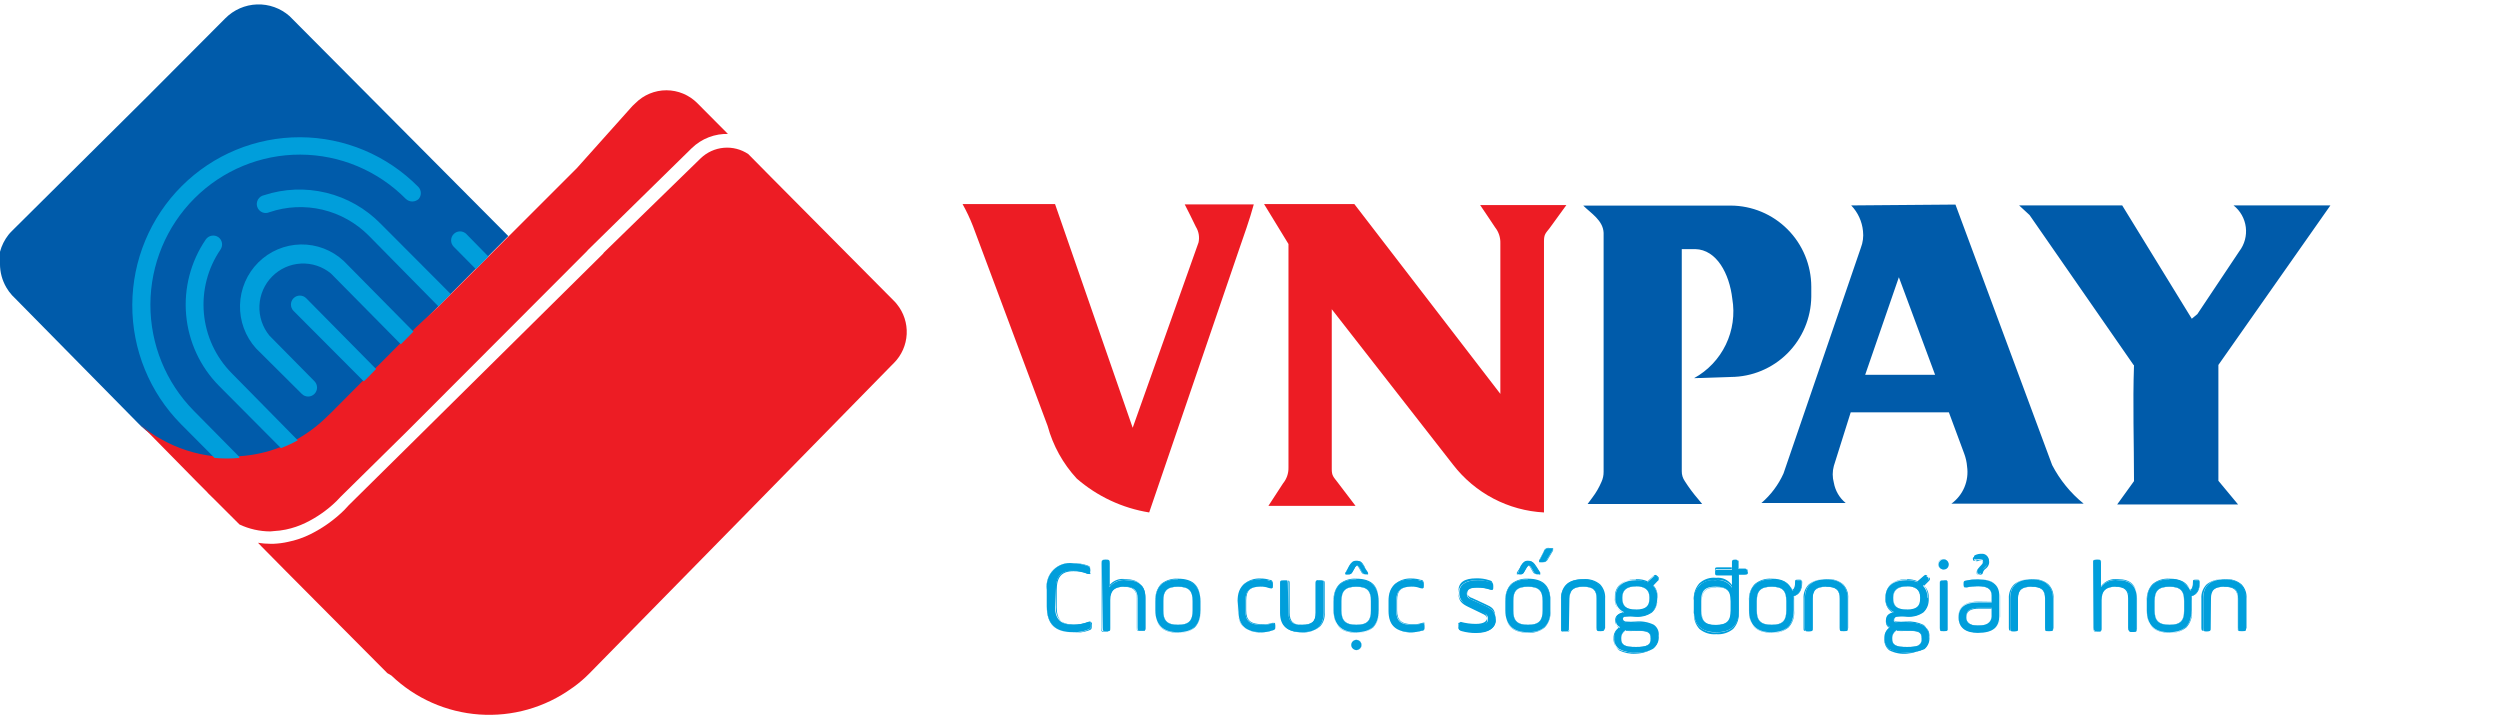<svg width="239" height="69" viewBox="0 0 239 69" fill="none" xmlns="http://www.w3.org/2000/svg">
<g clip-path="url(#clip0_346_171)">
<path d="M48.594 22.568L42.153 29.044L41.831 29.368L39.786 31.424L38.273 32.962L36.228 35.018L35.906 35.326L35.02 36.232L34.698 36.54L31.687 39.568L31.365 39.875C30.485 40.759 29.488 41.516 28.402 42.126C27.884 42.417 27.346 42.671 26.792 42.887C25.544 43.373 24.23 43.662 22.895 43.745C22.086 43.818 21.273 43.818 20.464 43.745C18.698 43.552 16.989 43.001 15.44 42.126C14.739 41.761 14.089 41.303 13.508 40.766L13.137 40.393L1.399 28.477L1.157 28.234C0.948 28.007 0.765 27.757 0.61 27.489C0.207 26.803 -0.004 26.02 -0.002 25.223C-0.01 25.099 -0.01 24.974 -0.002 24.85C-0.002 24.656 -0.002 24.462 -0.002 24.284V24.073C0.155 23.485 0.429 22.934 0.803 22.454C0.902 22.328 1.01 22.209 1.125 22.098L1.334 21.888L13.975 9.34L21.543 1.747C22.348 0.936 23.43 0.463 24.569 0.424C25.708 0.384 26.819 0.782 27.677 1.536L48.594 22.568Z" fill="#005BAA"/>
<path d="M25.842 50.804C24.823 50.8 23.818 50.574 22.895 50.14L20.496 47.744L19.9 47.161L19.803 47.048L18.692 45.931L13.105 40.248L13.475 40.62C14.06 41.165 14.716 41.627 15.424 41.996C16.972 42.871 18.681 43.422 20.448 43.615C21.256 43.688 22.07 43.688 22.879 43.615C24.214 43.533 25.528 43.243 26.776 42.757C27.329 42.542 27.868 42.288 28.386 41.996C29.472 41.387 30.469 40.629 31.349 39.746L31.671 39.438L34.682 36.411L35.004 36.103L35.889 35.196L36.211 34.889L38.256 32.833L39.77 31.294L41.863 29.352L42.185 29.028L55.147 16.075L60.461 10.133L60.751 9.858C61.535 9.072 62.598 8.631 63.706 8.631C64.813 8.631 65.876 9.072 66.66 9.858L69.591 12.805H69.688C69.03 12.777 68.374 12.885 67.759 13.122C67.144 13.358 66.584 13.719 66.113 14.181L56.21 23.895L56.114 24.009L38.916 41.235L32.556 47.501L32.17 47.906C31.304 48.751 30.309 49.45 29.223 49.978C28.619 50.273 27.981 50.49 27.323 50.626C26.947 50.705 26.564 50.754 26.18 50.772L25.842 50.804Z" fill="#ED1C24"/>
<path d="M85.467 34.694L85.145 35.018L71.12 49.331L56.355 64.371C55.896 64.837 55.401 65.265 54.873 65.651L54.664 65.796C52.097 67.641 48.971 68.528 45.824 68.306C42.677 68.085 39.705 66.768 37.419 64.582L37.032 64.355L34.504 61.813L27.371 54.641L24.988 52.229L24.666 51.889C25.049 51.953 25.437 51.986 25.825 51.986H26.163C26.619 51.966 27.071 51.907 27.516 51.808C28.27 51.657 29.001 51.407 29.69 51.063C30.876 50.471 31.963 49.695 32.91 48.764L33.345 48.294L38.82 42.887L57.643 24.268L57.74 24.138L66.982 15.136C67.583 14.558 68.361 14.202 69.19 14.129C70.018 14.055 70.847 14.268 71.539 14.732L73.697 16.917L85.451 28.753C85.556 28.853 85.653 28.961 85.741 29.076C86.396 29.88 86.731 30.9 86.68 31.938C86.629 32.976 86.197 33.959 85.467 34.694Z" fill="#ED1C24"/>
<path d="M40.027 19.021C39.861 19.176 39.642 19.262 39.416 19.262C39.189 19.262 38.97 19.176 38.804 19.021C37.481 17.683 35.909 16.62 34.178 15.892C32.446 15.164 30.589 14.787 28.713 14.781C24.923 14.769 21.284 16.271 18.596 18.957C15.907 21.642 14.39 25.292 14.378 29.103C14.366 32.913 15.86 36.573 18.531 39.276L22.879 43.679C22.883 43.712 22.883 43.744 22.879 43.777C22.091 43.85 21.299 43.85 20.512 43.777L17.291 40.538C14.302 37.511 12.631 33.414 12.646 29.148C12.661 24.882 14.361 20.797 17.372 17.791C20.383 14.785 24.457 13.105 28.7 13.12C32.943 13.135 37.006 14.845 39.995 17.872C40.141 18.026 40.225 18.228 40.231 18.44C40.237 18.653 40.164 18.86 40.027 19.021Z" fill="#009EDB"/>
<path d="M46.693 24.526L45.486 25.724L43.376 23.587C43.297 23.507 43.234 23.413 43.191 23.309C43.148 23.204 43.126 23.093 43.126 22.98C43.126 22.867 43.148 22.756 43.191 22.651C43.234 22.547 43.297 22.453 43.376 22.373C43.456 22.293 43.55 22.23 43.653 22.186C43.757 22.143 43.868 22.121 43.98 22.121C44.092 22.121 44.203 22.143 44.307 22.186C44.411 22.23 44.505 22.293 44.584 22.373L46.693 24.526Z" fill="#009EDB"/>
<path d="M28.466 42.093C27.949 42.381 27.41 42.63 26.856 42.838L20.93 36.88C19.134 35.06 18.025 32.667 17.796 30.113C17.567 27.559 18.231 25.005 19.674 22.891C19.805 22.705 20.002 22.577 20.224 22.535C20.447 22.492 20.677 22.539 20.866 22.665C20.958 22.729 21.037 22.812 21.097 22.907C21.158 23.002 21.199 23.109 21.218 23.22C21.238 23.331 21.235 23.445 21.211 23.556C21.186 23.666 21.14 23.77 21.075 23.863C19.858 25.647 19.299 27.802 19.493 29.957C19.687 32.111 20.622 34.13 22.138 35.666L28.466 42.093Z" fill="#009EDB"/>
<path d="M43.086 28.105L42.201 28.995L41.911 29.287L35.261 22.535C34.044 21.306 32.509 20.444 30.83 20.046C29.151 19.648 27.395 19.731 25.761 20.285C25.651 20.335 25.533 20.363 25.413 20.364C25.292 20.365 25.173 20.341 25.063 20.293C24.952 20.245 24.853 20.174 24.772 20.084C24.691 19.995 24.63 19.89 24.592 19.775C24.554 19.66 24.541 19.538 24.553 19.418C24.566 19.298 24.603 19.181 24.663 19.077C24.724 18.972 24.805 18.881 24.903 18.81C25 18.739 25.111 18.69 25.229 18.666C27.157 18.03 29.222 17.948 31.194 18.429C33.165 18.909 34.964 19.933 36.388 21.386L43.086 28.105Z" fill="#009EDB"/>
<path d="M39.528 31.699L38.321 32.913L31.638 26.146C30.833 25.482 29.811 25.144 28.772 25.197C27.732 25.25 26.75 25.691 26.016 26.433C25.282 27.175 24.849 28.165 24.802 29.211C24.755 30.256 25.097 31.282 25.761 32.088L30.06 36.443C30.22 36.604 30.31 36.822 30.31 37.05C30.31 37.278 30.22 37.496 30.06 37.657C29.9 37.818 29.683 37.909 29.456 37.909C29.23 37.909 29.013 37.818 28.853 37.657L24.473 33.302C23.451 32.168 22.904 30.681 22.945 29.152C22.986 27.622 23.612 26.167 24.693 25.09C25.775 24.013 27.228 23.398 28.749 23.371C30.271 23.345 31.744 23.909 32.862 24.948L39.528 31.699Z" fill="#009EDB"/>
<path d="M35.954 35.277L35.068 36.184L34.778 36.459L28.064 29.724C27.903 29.563 27.814 29.344 27.814 29.116C27.814 28.889 27.903 28.67 28.064 28.509C28.224 28.348 28.441 28.258 28.667 28.258C28.894 28.258 29.111 28.348 29.271 28.509L35.954 35.277Z" fill="#009EDB"/>
<path fill-rule="evenodd" clip-rule="evenodd" d="M203.978 34.905L194.027 20.56L193.029 19.638H202.883L209.534 30.469L210.065 30.032L214.074 24.025C214.577 23.369 214.801 22.54 214.699 21.718C214.596 20.896 214.175 20.149 213.527 19.638H222.786L212.078 34.889V45.963L213.962 48.23H202.4L204.011 45.996C204.011 42.32 203.882 38.581 204.011 34.905H203.978ZM176.975 19.638C177.613 20.302 178.01 21.163 178.102 22.082C178.166 22.631 178.094 23.187 177.893 23.701L170.502 45.267C170.014 46.351 169.293 47.312 168.393 48.084H176.444C175.853 47.597 175.453 46.914 175.317 46.158C175.171 45.628 175.171 45.068 175.317 44.538L176.927 39.422H186.314L187.78 43.373C187.928 43.768 188.02 44.182 188.053 44.603C188.149 45.275 188.06 45.961 187.796 46.586C187.532 47.211 187.103 47.751 186.556 48.149H199.196C197.95 47.141 196.925 45.884 196.185 44.458L186.942 19.557L176.975 19.638ZM185.026 35.828H178.312L181.532 26.502L184.994 35.828H185.026ZM151.357 19.654H165.446C167.49 19.658 169.45 20.477 170.895 21.93C172.341 23.383 173.155 25.354 173.159 27.409V28.364C173.134 30.4 172.315 32.345 170.879 33.78C169.442 35.215 167.503 36.026 165.478 36.038L161.952 36.152C163.273 35.428 164.335 34.306 164.99 32.944C165.646 31.583 165.861 30.049 165.607 28.558C165.333 26.162 164.11 23.863 162.065 23.815H160.777V45.041C160.771 45.382 160.872 45.716 161.066 45.996C161.453 46.604 161.883 47.184 162.355 47.728L162.725 48.181H151.776L152.243 47.55C152.586 47.096 152.872 46.601 153.096 46.077C153.237 45.773 153.309 45.441 153.305 45.105V22.261C153.257 21.062 152.082 20.382 151.357 19.654Z" fill="#005BAA"/>
<path fill-rule="evenodd" clip-rule="evenodd" d="M92.02 19.507H100.861L108.284 40.895L114.579 23.182C114.694 22.666 114.602 22.125 114.322 21.676C113.984 20.948 113.613 20.252 113.259 19.539H119.861C119.474 20.98 118.895 22.567 118.396 24.024L109.862 48.99C107.299 48.578 104.902 47.456 102.938 45.752C101.618 44.324 100.662 42.596 100.152 40.716L93.019 21.628C92.735 20.898 92.402 20.19 92.02 19.507ZM127.316 29.561V44.845C127.316 45.46 127.461 45.574 127.848 46.075L129.587 48.358H121.262L122.663 46.205C123.006 45.786 123.189 45.258 123.178 44.715V23.328L120.843 19.507H129.474L143.434 37.656V23.247C143.45 22.701 143.273 22.168 142.935 21.741C142.468 21.013 141.969 20.316 141.502 19.604H149.746L148.136 21.822C147.75 22.308 147.605 22.421 147.605 23.052V48.99C145.918 48.902 144.27 48.45 142.773 47.665C141.275 46.88 139.963 45.78 138.926 44.44L127.316 29.561Z" fill="#ED1C24"/>
<path d="M100.86 57.992C100.86 59.125 101.344 59.724 102.583 59.724C103.067 59.724 103.547 59.636 104 59.465C104.226 59.368 104.29 59.465 104.29 59.675V59.805C104.29 59.999 104.29 60.08 104 60.194C103.555 60.369 103.078 60.452 102.6 60.437C100.893 60.437 100.088 59.676 100.088 57.992V56.373C100.04 56.031 100.071 55.683 100.18 55.356C100.288 55.029 100.47 54.731 100.712 54.487C100.953 54.242 101.248 54.057 101.573 53.946C101.898 53.835 102.243 53.801 102.583 53.847C103.051 53.85 103.515 53.938 103.952 54.106C104.177 54.187 104.226 54.284 104.226 54.478V54.608C104.226 54.851 104.129 54.916 103.92 54.835C103.488 54.649 103.021 54.555 102.551 54.559C101.36 54.559 100.941 55.142 100.941 56.405L100.86 57.992Z" fill="#009EDB"/>
<path d="M102.6 60.453C100.877 60.453 100.072 59.66 100.072 57.992V56.373C100.023 56.03 100.055 55.68 100.164 55.352C100.273 55.023 100.457 54.725 100.701 54.48C100.944 54.235 101.241 54.05 101.568 53.94C101.895 53.831 102.243 53.799 102.584 53.847C103.052 53.85 103.515 53.938 103.952 54.106C104.194 54.203 104.242 54.301 104.242 54.495V54.624C104.242 54.754 104.242 54.835 104.242 54.867C104.242 54.9 104.113 54.867 104.001 54.867C103.565 54.695 103.1 54.607 102.632 54.608C101.473 54.608 101.022 55.175 101.022 56.438V58.057C101.022 59.239 101.537 59.773 102.729 59.773C103.208 59.779 103.684 59.691 104.129 59.514C104.258 59.514 104.323 59.514 104.371 59.514C104.419 59.514 104.371 59.627 104.371 59.757V59.886C104.371 60.097 104.371 60.178 104.081 60.275C103.608 60.45 103.101 60.511 102.6 60.453ZM102.6 53.864C102.258 53.813 101.909 53.845 101.581 53.956C101.253 54.066 100.956 54.253 100.713 54.5C100.47 54.748 100.288 55.049 100.183 55.38C100.077 55.711 100.05 56.062 100.104 56.405V58.024C100.104 59.644 100.909 60.453 102.616 60.453C103.09 60.48 103.564 60.397 104.001 60.21C104.242 60.113 104.291 60.032 104.291 59.838V59.676C104.291 59.546 104.291 59.482 104.291 59.449C104.291 59.417 104.194 59.449 104.081 59.449C103.63 59.627 103.149 59.715 102.664 59.708C101.473 59.708 100.925 59.174 100.925 57.976V56.357C100.925 55.078 101.457 54.511 102.632 54.511C103.106 54.503 103.577 54.592 104.017 54.77C104.113 54.77 104.178 54.77 104.226 54.77C104.242 54.734 104.25 54.696 104.25 54.657C104.25 54.618 104.242 54.579 104.226 54.544V54.414C104.226 54.236 104.226 54.139 103.936 54.042C103.501 53.894 103.043 53.828 102.584 53.847L102.6 53.864Z" fill="#009EDB"/>
<path d="M105.337 53.847C105.337 53.572 105.337 53.523 105.643 53.523H105.756C106.014 53.523 106.062 53.523 106.062 53.847V56.13C106.249 55.887 106.496 55.698 106.779 55.581C107.061 55.465 107.369 55.425 107.672 55.466C108.815 55.466 109.492 55.952 109.492 57.085V60C109.492 60.259 109.492 60.307 109.186 60.307H109.057C108.799 60.307 108.751 60.307 108.751 60V57.199C108.751 56.422 108.413 56.081 107.495 56.081C106.577 56.081 106.143 56.454 106.143 57.361V60.032C106.143 60.291 106.143 60.34 105.837 60.34H105.724C105.482 60.34 105.418 60.34 105.418 60.032L105.337 53.847Z" fill="#009EDB"/>
<path d="M109.105 60.323H108.976C108.719 60.323 108.67 60.323 108.67 59.999V57.198C108.67 56.405 108.3 56.097 107.415 56.097C106.529 56.097 106.078 56.47 106.078 57.36V60.032C106.078 60.291 106.078 60.355 105.756 60.355H105.643C105.386 60.355 105.321 60.355 105.321 60.032V53.847C105.321 53.555 105.321 53.507 105.643 53.507H105.756C106.014 53.507 106.078 53.507 106.078 53.847V56.097C106.267 55.857 106.515 55.671 106.797 55.557C107.08 55.444 107.387 55.407 107.688 55.45C108.896 55.45 109.508 56.032 109.508 57.198V60.112C109.492 60.323 109.379 60.323 109.105 60.323ZM107.415 56.032C108.316 56.032 108.687 56.373 108.687 57.166V59.999C108.687 60.258 108.687 60.291 108.976 60.291H109.105C109.363 60.291 109.411 60.291 109.411 59.999V57.085C109.411 55.935 108.799 55.369 107.608 55.369C107.304 55.313 106.991 55.345 106.706 55.463C106.42 55.581 106.174 55.778 105.998 56.032V53.847C105.998 53.588 105.998 53.539 105.708 53.539H105.595C105.353 53.539 105.289 53.539 105.289 53.847V60.112C105.289 60.372 105.289 60.404 105.595 60.404H105.708C105.965 60.404 105.998 60.404 105.998 60.112V57.36C106.046 56.453 106.465 56.065 107.415 56.065V56.032Z" fill="#009EDB"/>
<path d="M110.458 58.365V57.458C110.458 56.082 111.182 55.386 112.615 55.386C114.048 55.386 114.757 56.098 114.757 57.458V58.365C114.757 59.757 114.048 60.437 112.615 60.437C111.182 60.437 110.458 59.725 110.458 58.365ZM114.016 57.458C114.016 56.503 113.678 56.082 112.615 56.082C111.552 56.082 111.198 56.503 111.198 57.458V58.365C111.198 59.32 111.552 59.741 112.615 59.741C113.678 59.741 114.016 59.32 114.016 58.365V57.458Z" fill="#009EDB"/>
<path d="M112.615 60.453C111.134 60.453 110.458 59.79 110.458 58.365V57.458C110.43 57.166 110.463 56.871 110.554 56.593C110.646 56.314 110.794 56.057 110.989 55.839C111.442 55.469 112.017 55.284 112.599 55.321C114.065 55.321 114.741 55.985 114.741 57.41V58.316C114.784 58.607 114.76 58.904 114.668 59.183C114.577 59.463 114.421 59.717 114.215 59.924C114.008 60.132 113.755 60.288 113.478 60.38C113.2 60.472 112.905 60.497 112.615 60.453ZM112.615 55.402C112.035 55.355 111.458 55.535 111.005 55.904C110.807 56.12 110.656 56.376 110.565 56.656C110.473 56.935 110.442 57.231 110.474 57.523V58.43C110.474 59.838 111.15 60.486 112.615 60.486C113.197 60.538 113.775 60.357 114.226 59.984C114.424 59.768 114.574 59.512 114.666 59.232C114.758 58.953 114.789 58.657 114.757 58.365V57.458C114.741 56.05 114.065 55.467 112.615 55.467V55.402ZM112.615 59.757C111.585 59.757 111.182 59.369 111.182 58.365V57.458C111.182 56.454 111.569 56.066 112.615 56.066C113.662 56.066 114.032 56.454 114.032 57.458V58.365C114.032 59.385 113.646 59.757 112.615 59.757ZM112.615 56.098C111.585 56.098 111.215 56.454 111.215 57.458V58.365C111.215 59.352 111.601 59.725 112.615 59.725C113.63 59.725 114.016 59.369 114.016 58.365V57.458C114.016 56.454 113.63 56.098 112.615 56.098Z" fill="#009EDB"/>
<path d="M118.315 57.425C118.315 56.13 119.008 55.385 120.505 55.385C120.795 55.376 121.084 55.419 121.359 55.515C121.6 55.515 121.665 55.66 121.665 55.887V55.984C121.665 56.227 121.665 56.308 121.359 56.227C121.091 56.126 120.807 56.077 120.521 56.081C119.426 56.081 119.056 56.518 119.056 57.441V58.397C119.056 59.384 119.491 59.74 120.666 59.74C120.962 59.751 121.256 59.707 121.536 59.611C121.761 59.53 121.826 59.611 121.826 59.854V59.951C121.826 60.161 121.826 60.242 121.52 60.307C121.223 60.402 120.913 60.446 120.602 60.437C119.104 60.437 118.396 59.789 118.396 58.397L118.315 57.425Z" fill="#009EDB"/>
<path d="M120.521 60.453C119.942 60.487 119.37 60.308 118.911 59.951C118.709 59.737 118.555 59.481 118.461 59.202C118.366 58.922 118.333 58.625 118.364 58.332V57.36C118.346 57.085 118.386 56.809 118.48 56.55C118.574 56.29 118.721 56.054 118.911 55.855C119.355 55.465 119.934 55.267 120.521 55.304C120.811 55.301 121.099 55.345 121.375 55.434C121.632 55.434 121.681 55.596 121.681 55.822V55.919C121.681 56.065 121.681 56.146 121.681 56.178C121.644 56.198 121.602 56.209 121.56 56.209C121.518 56.209 121.476 56.198 121.439 56.178C121.168 56.092 120.886 56.049 120.602 56.049C119.555 56.049 119.137 56.438 119.137 57.393V58.348C119.137 59.319 119.555 59.676 120.747 59.676C121.042 59.688 121.337 59.644 121.616 59.546C121.729 59.546 121.793 59.546 121.842 59.546C121.89 59.546 121.922 59.659 121.922 59.805V59.902C121.922 60.129 121.922 60.21 121.6 60.275C121.254 60.398 120.889 60.459 120.521 60.453ZM120.521 55.401C119.088 55.401 118.348 56.097 118.348 57.425V58.397C118.348 59.789 119.04 60.42 120.538 60.42C120.847 60.427 121.156 60.389 121.455 60.307C121.697 60.307 121.761 60.161 121.761 59.951V59.854C121.761 59.724 121.761 59.643 121.761 59.611C121.761 59.578 121.649 59.611 121.552 59.611C121.265 59.699 120.966 59.743 120.666 59.74C119.555 59.74 119.056 59.352 119.056 58.38V57.425C119.056 56.454 119.491 56.049 120.538 56.049C120.823 56.046 121.107 56.095 121.375 56.195C121.488 56.195 121.552 56.195 121.6 56.195C121.649 56.195 121.6 56.081 121.6 55.952V55.855C121.6 55.644 121.6 55.563 121.31 55.482C121.044 55.438 120.773 55.432 120.505 55.466L120.521 55.401Z" fill="#009EDB"/>
<path d="M123.178 58.591C123.178 59.368 123.5 59.74 124.482 59.74C125.465 59.74 125.787 59.384 125.787 58.591V55.79C125.787 55.547 125.787 55.482 126.109 55.482H126.205C126.479 55.482 126.527 55.482 126.527 55.79V58.591C126.527 59.789 125.932 60.437 124.482 60.437C123.033 60.437 122.373 59.822 122.373 58.591V55.79C122.373 55.547 122.373 55.482 122.695 55.482H122.792C123.065 55.482 123.114 55.482 123.114 55.79L123.178 58.591Z" fill="#009EDB"/>
<path d="M124.482 60.453C123.13 60.453 122.438 59.822 122.438 58.592V55.791C122.438 55.548 122.438 55.467 122.743 55.467H122.856C123.13 55.467 123.178 55.467 123.178 55.791V58.592C123.178 59.417 123.549 59.725 124.482 59.725C125.416 59.725 125.771 59.417 125.771 58.592V55.791C125.771 55.548 125.771 55.467 126.109 55.467H126.205C126.495 55.467 126.527 55.467 126.527 55.791V58.592C126.55 58.841 126.52 59.093 126.44 59.33C126.36 59.567 126.23 59.784 126.06 59.968C125.615 60.326 125.051 60.5 124.482 60.453ZM122.743 55.467C122.518 55.467 122.454 55.467 122.454 55.758V58.559C122.432 58.811 122.465 59.065 122.551 59.303C122.638 59.541 122.775 59.757 122.953 59.935C123.41 60.291 123.988 60.454 124.563 60.389C124.849 60.421 125.138 60.396 125.415 60.315C125.691 60.234 125.949 60.1 126.173 59.919C126.343 59.739 126.473 59.525 126.554 59.29C126.634 59.056 126.664 58.806 126.64 58.559V55.791C126.64 55.564 126.64 55.499 126.334 55.499H126.238C125.996 55.499 125.932 55.499 125.932 55.791V58.592C125.932 59.434 125.561 59.757 124.611 59.757C123.661 59.757 123.291 59.434 123.291 58.592V55.791C123.291 55.564 123.291 55.499 122.985 55.499L122.743 55.467Z" fill="#009EDB"/>
<path d="M127.51 58.364V57.458C127.51 56.082 128.218 55.385 129.667 55.385C131.117 55.385 131.793 56.098 131.793 57.458V58.364C131.793 59.757 131.084 60.437 129.667 60.437C128.25 60.437 127.51 59.724 127.51 58.364ZM131.068 57.458C131.068 56.503 130.73 56.082 129.667 56.082C128.605 56.082 128.234 56.503 128.234 57.458V58.364C128.234 59.32 128.605 59.741 129.667 59.741C130.73 59.741 131.068 59.32 131.068 58.364V57.458ZM128.975 54.09C129.2 53.734 129.345 53.605 129.667 53.605C129.989 53.605 130.118 53.702 130.36 54.09L130.73 54.673C130.843 54.851 130.73 54.9 130.601 54.9C130.519 54.913 130.434 54.898 130.361 54.857C130.288 54.816 130.23 54.751 130.199 54.673L129.973 54.285C129.828 54.009 129.667 54.009 129.506 54.285L129.297 54.673C129.263 54.749 129.206 54.813 129.133 54.853C129.061 54.894 128.977 54.91 128.895 54.9H128.798C128.605 54.9 128.572 54.9 128.685 54.673L128.975 54.09ZM129.329 61.311C129.397 61.245 129.483 61.2 129.577 61.182C129.67 61.164 129.767 61.175 129.854 61.212C129.942 61.249 130.016 61.311 130.069 61.391C130.121 61.47 130.149 61.564 130.149 61.659C130.149 61.755 130.121 61.848 130.069 61.928C130.016 62.007 129.942 62.07 129.854 62.107C129.767 62.144 129.67 62.154 129.577 62.137C129.483 62.119 129.397 62.074 129.329 62.007C129.283 61.962 129.246 61.908 129.221 61.848C129.196 61.788 129.183 61.724 129.183 61.659C129.183 61.594 129.196 61.53 129.221 61.47C129.246 61.41 129.283 61.356 129.329 61.311Z" fill="#009EDB"/>
<path d="M129.667 62.154C129.54 62.149 129.42 62.097 129.33 62.007C129.24 61.916 129.188 61.795 129.184 61.668C129.182 61.602 129.194 61.535 129.219 61.474C129.244 61.413 129.281 61.357 129.329 61.312C129.371 61.264 129.424 61.226 129.482 61.201C129.54 61.176 129.604 61.164 129.667 61.166C129.8 61.166 129.926 61.219 130.02 61.313C130.114 61.407 130.166 61.535 130.166 61.668C130.168 61.732 130.156 61.795 130.131 61.854C130.106 61.913 130.069 61.965 130.021 62.008C129.975 62.054 129.919 62.091 129.859 62.116C129.798 62.141 129.733 62.154 129.667 62.154ZM129.667 61.182C129.604 61.182 129.541 61.195 129.483 61.22C129.425 61.245 129.373 61.282 129.329 61.328C129.244 61.42 129.198 61.542 129.2 61.668C129.201 61.793 129.247 61.914 129.329 62.008C129.421 62.093 129.542 62.141 129.667 62.141C129.792 62.141 129.913 62.093 130.005 62.008C130.051 61.964 130.088 61.911 130.112 61.853C130.137 61.794 130.15 61.731 130.15 61.668C130.146 61.54 130.094 61.419 130.004 61.329C129.915 61.239 129.794 61.186 129.667 61.182ZM129.667 60.453C128.186 60.453 127.493 59.79 127.493 58.365V57.458C127.468 57.165 127.503 56.87 127.598 56.591C127.692 56.312 127.843 56.056 128.041 55.839C128.492 55.466 129.068 55.281 129.651 55.321C131.116 55.321 131.793 55.985 131.793 57.41V58.316C131.836 58.607 131.811 58.904 131.72 59.183C131.629 59.463 131.473 59.717 131.266 59.924C131.06 60.132 130.807 60.288 130.529 60.38C130.252 60.472 129.956 60.497 129.667 60.453ZM129.667 55.402C129.086 55.352 128.508 55.532 128.057 55.904C127.858 56.12 127.708 56.376 127.616 56.656C127.525 56.935 127.494 57.231 127.526 57.523V58.43C127.526 59.838 128.202 60.486 129.667 60.486C130.248 60.534 130.825 60.354 131.277 59.984C131.476 59.768 131.626 59.512 131.718 59.232C131.809 58.953 131.84 58.657 131.809 58.365V57.458C131.793 56.05 131.116 55.467 129.667 55.467V55.402ZM129.667 59.757C128.637 59.757 128.234 59.369 128.234 58.365V57.458C128.234 56.454 128.621 56.066 129.667 56.066C130.714 56.066 131.068 56.454 131.068 57.458V58.365C131.068 59.385 130.698 59.757 129.667 59.757ZM129.667 56.098C128.637 56.098 128.25 56.454 128.25 57.458V58.365C128.25 59.352 128.653 59.725 129.667 59.725C130.682 59.725 131.052 59.369 131.052 58.365V57.458C131.052 56.454 130.682 56.098 129.667 56.098ZM130.601 54.916C130.516 54.929 130.43 54.911 130.357 54.867C130.283 54.823 130.227 54.755 130.199 54.673L129.973 54.301C129.973 54.155 129.812 54.091 129.748 54.091C129.748 54.091 129.587 54.091 129.522 54.301L129.297 54.673C129.268 54.755 129.212 54.823 129.139 54.867C129.065 54.911 128.979 54.929 128.894 54.916H128.798C128.685 54.916 128.637 54.916 128.621 54.916C128.604 54.916 128.621 54.819 128.621 54.738L128.991 54.155C129.232 53.799 129.361 53.67 129.699 53.67C130.037 53.67 130.15 53.767 130.392 54.155L130.762 54.738C130.762 54.819 130.859 54.884 130.762 54.916C130.665 54.949 130.714 54.916 130.601 54.916ZM129.667 54.074C129.667 54.074 129.828 54.074 129.909 54.285L130.134 54.673C130.163 54.75 130.217 54.815 130.287 54.856C130.358 54.897 130.44 54.913 130.521 54.9C130.633 54.9 130.682 54.9 130.698 54.9C130.714 54.9 130.698 54.9 130.698 54.738L130.424 54.107C130.199 53.718 130.054 53.621 129.748 53.621C129.442 53.621 129.297 53.734 129.055 54.107L128.685 54.69C128.685 54.69 128.685 54.819 128.685 54.852C128.685 54.884 128.685 54.852 128.846 54.852H128.814C128.894 54.859 128.974 54.841 129.043 54.8C129.112 54.76 129.167 54.698 129.2 54.625L129.426 54.236C129.506 54.139 129.587 54.074 129.667 54.074Z" fill="#009EDB"/>
<path d="M132.743 57.425C132.743 56.13 133.435 55.385 134.933 55.385C135.222 55.376 135.512 55.419 135.786 55.515C136.027 55.515 136.092 55.66 136.092 55.887V55.984C136.092 56.227 136.092 56.308 135.786 56.227C135.519 56.125 135.234 56.075 134.949 56.081C133.854 56.081 133.483 56.518 133.483 57.441V58.397C133.483 59.384 133.918 59.74 135.013 59.74C135.314 59.75 135.613 59.706 135.899 59.611C136.124 59.53 136.189 59.611 136.189 59.854V59.951C136.189 60.161 136.189 60.242 135.866 60.307C135.576 60.402 135.27 60.446 134.965 60.437C133.451 60.437 132.743 59.789 132.743 58.397V57.425Z" fill="#009EDB"/>
<path d="M134.965 60.453C134.385 60.493 133.81 60.314 133.355 59.951C133.149 59.739 132.992 59.484 132.898 59.204C132.803 58.924 132.772 58.626 132.807 58.332V57.36C132.788 57.086 132.825 56.811 132.916 56.551C133.007 56.292 133.151 56.055 133.338 55.855C133.782 55.465 134.361 55.267 134.949 55.304C135.243 55.303 135.537 55.346 135.818 55.434C136.06 55.434 136.108 55.596 136.108 55.822V55.919C136.108 56.065 136.108 56.146 136.108 56.178C136.071 56.198 136.029 56.209 135.987 56.209C135.945 56.209 135.904 56.198 135.866 56.178C135.596 56.092 135.313 56.049 135.029 56.049C133.999 56.049 133.564 56.438 133.564 57.393V58.348C133.564 59.319 133.983 59.676 135.094 59.676C135.389 59.688 135.684 59.644 135.963 59.546C136.001 59.53 136.042 59.521 136.084 59.521C136.125 59.521 136.166 59.53 136.205 59.546C136.205 59.546 136.205 59.659 136.205 59.805V59.902C136.205 60.129 136.205 60.21 135.899 60.275C135.598 60.38 135.283 60.44 134.965 60.453ZM134.965 55.401C133.548 55.401 132.791 56.097 132.791 57.425V58.397C132.791 59.789 133.483 60.42 134.997 60.42C135.301 60.426 135.605 60.387 135.899 60.307C136.14 60.307 136.205 60.161 136.205 59.951V59.854C136.205 59.724 136.205 59.643 136.205 59.611C136.205 59.578 136.092 59.611 135.995 59.611C135.708 59.699 135.41 59.743 135.11 59.74C133.999 59.74 133.5 59.352 133.5 58.38V57.425C133.5 56.454 133.934 56.049 134.981 56.049C135.272 56.046 135.561 56.095 135.834 56.195C135.947 56.195 136.011 56.195 136.044 56.195C136.076 56.195 136.044 56.081 136.044 55.952V55.855C136.044 55.644 136.044 55.563 135.754 55.482C135.482 55.435 135.206 55.43 134.933 55.466L134.965 55.401Z" fill="#009EDB"/>
<path d="M139.425 59.805C139.425 59.562 139.425 59.497 139.747 59.546C140.213 59.683 140.695 59.754 141.18 59.756C141.937 59.756 142.243 59.611 142.243 59.19C142.243 58.769 142.082 58.704 141.615 58.477L140.424 57.911C139.796 57.603 139.506 57.312 139.506 56.632C139.506 55.952 140.085 55.466 141.245 55.466C141.659 55.464 142.072 55.524 142.469 55.644C142.694 55.644 142.758 55.79 142.758 56.016V56.114C142.758 56.356 142.758 56.405 142.452 56.34C142.057 56.215 141.643 56.155 141.229 56.162C140.504 56.162 140.23 56.308 140.23 56.713C140.23 57.117 140.408 57.198 140.746 57.36L142.002 57.927C142.662 58.251 142.984 58.542 142.984 59.255C142.984 59.967 142.388 60.517 141.132 60.517C140.665 60.523 140.198 60.463 139.747 60.339C139.49 60.258 139.425 60.177 139.425 59.967V59.805Z" fill="#009EDB"/>
<path d="M141.132 60.453C140.658 60.454 140.187 60.389 139.731 60.259C139.49 60.259 139.425 60.113 139.425 59.886C139.425 59.757 139.425 59.676 139.425 59.644C139.425 59.611 139.554 59.644 139.683 59.644C140.15 59.773 140.632 59.838 141.116 59.838C141.889 59.838 142.179 59.692 142.179 59.287C142.179 58.883 142.034 58.818 141.551 58.591L140.343 58.008C139.747 57.717 139.425 57.425 139.425 56.729C139.425 56.033 139.989 55.466 141.18 55.466C141.597 55.458 142.011 55.524 142.404 55.661C142.646 55.661 142.71 55.806 142.71 56.033V56.13C142.74 56.208 142.74 56.295 142.71 56.373C142.628 56.407 142.535 56.407 142.452 56.373C142.064 56.239 141.655 56.174 141.245 56.179C140.536 56.179 140.263 56.341 140.263 56.729C140.27 56.873 140.323 57.012 140.412 57.125C140.501 57.238 140.624 57.321 140.762 57.361L142.018 57.944C142.662 58.235 143 58.542 143 59.271C143 60 142.388 60.453 141.132 60.453ZM139.522 59.546H139.425C139.425 59.546 139.425 59.66 139.425 59.773C139.425 59.983 139.425 60.064 139.731 60.129C140.182 60.256 140.648 60.316 141.116 60.307C142.388 60.307 142.952 59.935 142.952 59.061C142.952 58.186 142.614 58.041 141.986 57.749L140.73 57.166C140.584 57.129 140.454 57.046 140.359 56.93C140.263 56.813 140.207 56.669 140.198 56.519C140.198 56.114 140.488 55.952 141.213 55.952C141.628 55.948 142.042 56.014 142.436 56.146C142.549 56.146 142.613 56.146 142.662 56.146C142.677 56.111 142.685 56.072 142.685 56.033C142.685 55.994 142.677 55.956 142.662 55.92V55.822C142.662 55.596 142.662 55.547 142.372 55.466C141.977 55.338 141.563 55.278 141.148 55.288C139.973 55.288 139.425 55.677 139.425 56.519C139.425 57.361 139.731 57.49 140.327 57.782L141.519 58.364C142.002 58.591 142.163 58.769 142.163 59.077C142.163 59.384 141.873 59.644 141.084 59.644C140.594 59.643 140.107 59.577 139.635 59.449L139.522 59.546Z" fill="#009EDB"/>
<path d="M143.917 58.364V57.457C143.917 56.081 144.642 55.385 146.075 55.385C147.508 55.385 148.217 56.097 148.217 57.457V58.364C148.217 59.756 147.508 60.436 146.075 60.436C144.642 60.436 143.917 59.724 143.917 58.364ZM147.476 57.457C147.476 56.502 147.154 56.081 146.075 56.081C144.996 56.081 144.658 56.502 144.658 57.457V58.364C144.658 59.319 145.012 59.74 146.075 59.74C147.138 59.74 147.476 59.319 147.476 58.364V57.457ZM145.383 54.09C145.624 53.733 145.753 53.604 146.075 53.604C146.397 53.604 146.542 53.701 146.768 54.09L147.154 54.672C147.267 54.851 147.154 54.899 147.025 54.899C146.942 54.913 146.858 54.898 146.785 54.857C146.711 54.815 146.654 54.751 146.623 54.672L146.397 54.284C146.236 54.009 146.075 54.009 145.93 54.284L145.705 54.672C145.608 54.867 145.512 54.899 145.302 54.899C145.093 54.899 145.061 54.899 145.173 54.672L145.383 54.09ZM147.879 53.507C147.838 53.581 147.777 53.642 147.703 53.683C147.628 53.723 147.544 53.741 147.46 53.733H147.363C147.138 53.733 147.106 53.733 147.218 53.491L147.621 52.697C147.657 52.598 147.727 52.514 147.818 52.461C147.909 52.407 148.016 52.388 148.12 52.406H148.217C148.474 52.406 148.523 52.406 148.378 52.681L147.879 53.507Z" fill="#009EDB"/>
<path d="M146.075 60.453C144.61 60.453 143.918 59.789 143.918 58.365V57.458C143.89 57.166 143.923 56.871 144.014 56.592C144.106 56.314 144.254 56.057 144.449 55.839C144.903 55.471 145.477 55.287 146.059 55.321C147.525 55.321 148.217 55.985 148.217 57.409V58.316C148.233 59.757 147.508 60.453 146.075 60.453ZM146.075 55.402C145.494 55.355 144.918 55.535 144.465 55.904C144.267 56.12 144.116 56.376 144.025 56.655C143.933 56.934 143.902 57.23 143.934 57.523V58.429C143.934 59.838 144.61 60.486 146.075 60.486C146.657 60.538 147.235 60.357 147.686 59.984C147.884 59.768 148.034 59.511 148.126 59.232C148.218 58.953 148.249 58.657 148.217 58.365V57.458C148.136 56.049 147.525 55.467 146.075 55.467V55.402ZM146.075 59.757C145.045 59.757 144.642 59.368 144.642 58.365V57.458C144.642 56.454 145.029 56.066 146.075 56.066C147.122 56.066 147.492 56.454 147.492 57.458V58.365C147.492 59.385 147.106 59.757 146.075 59.757ZM146.075 56.098C145.045 56.098 144.674 56.454 144.674 57.458V58.365C144.674 59.352 145.061 59.725 146.075 59.725C147.09 59.725 147.476 59.368 147.476 58.365V57.458C147.476 56.454 147.09 56.098 146.075 56.098ZM147.025 54.916C146.939 54.929 146.85 54.913 146.774 54.869C146.698 54.824 146.639 54.755 146.607 54.673L146.381 54.301C146.236 54.026 146.091 54.026 145.93 54.301L145.721 54.673C145.689 54.755 145.63 54.824 145.554 54.869C145.478 54.913 145.389 54.929 145.302 54.916C145.19 54.916 145.125 54.916 145.109 54.916C145.093 54.916 145.109 54.819 145.109 54.738L145.48 54.155C145.705 53.799 145.85 53.669 146.172 53.669C146.494 53.669 146.639 53.767 146.88 54.155L147.251 54.738C147.251 54.819 147.251 54.884 147.251 54.916C147.251 54.949 147.138 54.916 147.025 54.916ZM146.075 54.074C146.075 54.074 146.236 54.074 146.317 54.285L146.542 54.673C146.576 54.749 146.634 54.813 146.706 54.854C146.779 54.894 146.862 54.911 146.945 54.9C147.041 54.9 147.106 54.9 147.122 54.9C147.138 54.9 147.122 54.9 147.122 54.738L146.752 54.155C146.51 53.767 146.381 53.669 146.059 53.669C145.737 53.669 145.608 53.783 145.383 54.155L145.013 54.738C145.013 54.738 145.013 54.867 145.013 54.9C145.013 54.932 145.013 54.9 145.19 54.9C145.272 54.908 145.355 54.891 145.427 54.85C145.499 54.81 145.556 54.748 145.592 54.673L145.802 54.285C145.914 54.139 145.995 54.074 146.075 54.074ZM147.46 53.75H147.364C147.235 53.75 147.17 53.75 147.154 53.75C147.128 53.683 147.128 53.608 147.154 53.54L147.573 52.746C147.584 52.685 147.608 52.626 147.643 52.574C147.678 52.521 147.724 52.477 147.777 52.444C147.83 52.41 147.889 52.388 147.951 52.379C148.013 52.37 148.076 52.374 148.136 52.39H148.233C148.378 52.39 148.458 52.39 148.475 52.39C148.491 52.39 148.475 52.504 148.475 52.633L147.992 53.443C147.95 53.546 147.875 53.633 147.778 53.688C147.682 53.744 147.57 53.766 147.46 53.75ZM148.12 52.407C148.019 52.393 147.916 52.414 147.828 52.467C147.74 52.52 147.673 52.602 147.637 52.698L147.219 53.491C147.219 53.605 147.219 53.653 147.219 53.686C147.219 53.718 147.219 53.686 147.412 53.686H147.508C147.594 53.687 147.678 53.666 147.751 53.623C147.825 53.58 147.886 53.518 147.927 53.443L148.41 52.633C148.41 52.52 148.507 52.455 148.41 52.423C148.314 52.39 148.314 52.423 148.185 52.423L148.12 52.407Z" fill="#009EDB"/>
<path d="M149.988 60.032C149.988 60.291 149.988 60.34 149.682 60.34H149.57C149.328 60.34 149.248 60.34 149.248 60.032V57.231C149.248 56.001 149.94 55.386 151.309 55.386C152.677 55.386 153.337 56.033 153.337 57.231V60.032C153.337 60.291 153.337 60.34 153.032 60.34H152.967C152.693 60.34 152.645 60.34 152.645 60.032V57.231C152.645 56.438 152.339 56.082 151.357 56.082C150.375 56.082 150.037 56.454 150.037 57.231L149.988 60.032Z" fill="#009EDB"/>
<path d="M152.967 60.323C152.693 60.323 152.629 60.323 152.629 59.999V57.231C152.629 56.405 152.291 56.097 151.357 56.097C150.423 56.097 150.053 56.405 150.053 57.231V60.032C150.053 60.291 150.053 60.356 149.73 60.356H149.618C149.376 60.356 149.296 60.356 149.296 60.032V57.231C149.296 56 149.988 55.369 151.357 55.369C151.644 55.339 151.934 55.367 152.21 55.45C152.486 55.534 152.744 55.671 152.967 55.855C153.139 56.037 153.27 56.254 153.354 56.491C153.437 56.728 153.47 56.98 153.45 57.231V60.032C153.353 60.323 153.305 60.323 152.967 60.323ZM151.357 56.065C152.307 56.065 152.661 56.389 152.661 57.231V60.032C152.661 60.291 152.661 60.323 152.967 60.323C153.225 60.323 153.273 60.323 153.273 60.032V57.231C153.293 56.983 153.261 56.733 153.178 56.498C153.094 56.264 152.962 56.05 152.79 55.871C152.376 55.568 151.867 55.424 151.357 55.466C150.782 55.401 150.204 55.563 149.747 55.919C149.567 56.098 149.429 56.313 149.34 56.551C149.251 56.788 149.214 57.042 149.231 57.296V60.097C149.231 60.356 149.231 60.388 149.537 60.388H149.747C150.004 60.388 150.053 60.388 150.053 60.097V57.231C149.988 56.389 150.358 56.065 151.357 56.065Z" fill="#009EDB"/>
<path d="M158.425 57.215C158.425 58.349 157.765 58.931 156.397 58.931C156.054 58.894 155.708 58.894 155.366 58.931C155.295 58.943 155.231 58.981 155.186 59.038C155.141 59.095 155.119 59.167 155.124 59.239C155.124 59.369 155.124 59.466 155.382 59.514C155.72 59.541 156.059 59.541 156.397 59.514C156.951 59.475 157.505 59.581 158.007 59.822C158.174 59.937 158.307 60.096 158.392 60.281C158.477 60.467 158.511 60.671 158.49 60.874C158.512 61.094 158.479 61.315 158.395 61.519C158.311 61.722 158.177 61.901 158.007 62.04C157.512 62.302 156.954 62.42 156.397 62.38C155.839 62.415 155.283 62.297 154.786 62.04C154.628 61.921 154.502 61.763 154.421 61.582C154.339 61.401 154.304 61.202 154.319 61.004C154.308 60.793 154.355 60.584 154.454 60.398C154.554 60.213 154.702 60.058 154.883 59.952C154.756 59.9 154.649 59.81 154.577 59.694C154.504 59.577 154.471 59.441 154.48 59.304C154.48 58.867 154.738 58.608 155.269 58.527C154.998 58.41 154.771 58.208 154.623 57.952C154.475 57.695 154.414 57.397 154.448 57.102V57.086C154.448 56.017 155.205 55.467 156.477 55.467C156.825 55.459 157.171 55.525 157.491 55.661L158.055 55.159C158.216 55.013 158.297 55.013 158.458 55.159C158.619 55.305 158.619 55.386 158.458 55.548L158.023 56.001C158.164 56.146 158.274 56.318 158.346 56.508C158.418 56.697 158.451 56.899 158.441 57.102L158.425 57.215ZM155.447 60.227C155.299 60.302 155.177 60.418 155.094 60.562C155.011 60.706 154.971 60.87 154.98 61.036C154.98 61.684 155.35 61.846 156.397 61.846C157.443 61.846 157.814 61.684 157.814 61.02C157.814 60.356 157.459 60.291 156.397 60.291C156.079 60.294 155.761 60.272 155.447 60.227ZM157.685 57.086C157.685 56.39 157.25 56.05 156.397 56.05C155.543 56.05 155.092 56.39 155.092 57.086V57.215C155.092 57.911 155.414 58.268 156.397 58.268C157.379 58.268 157.685 57.911 157.685 57.215V57.086Z" fill="#009EDB"/>
<path d="M156.397 62.493C155.84 62.535 155.283 62.423 154.786 62.169C154.629 62.045 154.504 61.885 154.423 61.701C154.341 61.518 154.306 61.317 154.319 61.117C154.307 60.909 154.349 60.703 154.443 60.518C154.536 60.333 154.677 60.176 154.851 60.064C154.729 60.008 154.626 59.917 154.557 59.801C154.488 59.685 154.456 59.551 154.464 59.416C154.464 58.985 154.722 58.726 155.237 58.639C154.97 58.518 154.749 58.315 154.604 58.059C154.46 57.803 154.399 57.507 154.432 57.215V57.085C154.425 56.847 154.471 56.611 154.566 56.392C154.66 56.174 154.802 55.979 154.98 55.822C155.412 55.502 155.941 55.342 156.477 55.369C156.825 55.361 157.171 55.428 157.492 55.563L158.055 55.078C158.216 54.916 158.297 54.916 158.458 55.078C158.554 55.158 158.586 55.207 158.586 55.272C158.586 55.337 158.586 55.385 158.458 55.482L158.023 55.919C158.17 56.061 158.284 56.232 158.359 56.422C158.434 56.612 158.468 56.816 158.458 57.02V57.15C158.458 58.283 157.765 58.866 156.413 58.866C156.07 58.827 155.725 58.827 155.382 58.866C155.317 58.881 155.259 58.918 155.218 58.971C155.177 59.024 155.155 59.09 155.157 59.157C155.157 59.287 155.237 59.368 155.398 59.416C155.736 59.446 156.075 59.446 156.413 59.416C156.994 59.363 157.578 59.47 158.103 59.724C158.27 59.839 158.402 59.998 158.485 60.184C158.567 60.37 158.597 60.575 158.57 60.776C158.598 60.999 158.569 61.224 158.484 61.432C158.399 61.639 158.263 61.82 158.087 61.958C157.585 62.292 156.999 62.477 156.397 62.493ZM156.397 55.401C155.141 55.401 154.384 56.033 154.384 57.02V57.15C154.351 57.442 154.411 57.738 154.556 57.994C154.701 58.25 154.922 58.453 155.189 58.575C154.658 58.656 154.4 58.898 154.4 59.336C154.397 59.471 154.434 59.605 154.505 59.72C154.577 59.835 154.68 59.926 154.802 59.983C154.626 60.089 154.482 60.242 154.385 60.425C154.289 60.607 154.244 60.813 154.255 61.019C154.242 61.216 154.277 61.412 154.355 61.593C154.433 61.773 154.554 61.932 154.706 62.056C155.206 62.302 155.761 62.413 156.316 62.379C156.872 62.421 157.429 62.309 157.926 62.056C158.097 61.917 158.23 61.738 158.314 61.534C158.399 61.331 158.431 61.109 158.409 60.89C158.433 60.691 158.402 60.489 158.319 60.306C158.237 60.124 158.107 59.967 157.942 59.854C157.441 59.613 156.886 59.507 156.332 59.546C155.99 59.583 155.644 59.583 155.302 59.546C155.236 59.535 155.176 59.502 155.132 59.452C155.088 59.401 155.063 59.338 155.06 59.271C155.055 59.199 155.077 59.127 155.122 59.07C155.166 59.013 155.231 58.975 155.302 58.963C155.644 58.923 155.99 58.923 156.332 58.963C156.902 59.02 157.473 58.871 157.942 58.542C158.114 58.379 158.247 58.18 158.334 57.959C158.42 57.738 158.457 57.5 158.442 57.263V57.085C158.453 56.883 158.42 56.681 158.344 56.494C158.269 56.306 158.154 56.138 158.007 56L158.442 55.547C158.538 55.547 158.57 55.401 158.57 55.353C158.565 55.317 158.552 55.282 158.533 55.252C158.513 55.221 158.488 55.195 158.458 55.175H158.377C158.232 55.029 158.152 55.029 157.991 55.175L157.427 55.676C157.103 55.533 156.751 55.461 156.397 55.466V55.401ZM156.397 61.877C155.302 61.877 154.98 61.683 154.98 61.052C154.962 60.885 154.998 60.716 155.082 60.57C155.166 60.425 155.293 60.31 155.447 60.242C155.763 60.262 156.08 60.262 156.397 60.242C157.459 60.242 157.83 60.356 157.83 60.987C157.83 61.618 157.475 61.942 156.397 61.942V61.877ZM155.447 60.258C155.301 60.33 155.18 60.444 155.099 60.585C155.019 60.727 154.983 60.889 154.996 61.052C154.996 61.667 155.318 61.861 156.397 61.861C157.475 61.861 157.797 61.667 157.797 61.036C157.797 60.404 157.459 60.307 156.397 60.307C156.081 60.333 155.763 60.338 155.447 60.323V60.258ZM156.397 58.299C155.463 58.299 155.092 57.992 155.092 57.231V57.085C155.092 56.373 155.511 56.033 156.397 56.033C157.282 56.033 157.701 56.389 157.701 57.085V57.215C157.701 57.976 157.331 58.283 156.397 58.283V58.299ZM156.397 56.065C155.527 56.065 155.108 56.405 155.108 57.101V57.231C155.108 57.976 155.479 58.283 156.397 58.283C157.314 58.283 157.685 57.976 157.685 57.231V57.085C157.685 56.405 157.25 56.049 156.397 56.049V56.065Z" fill="#009EDB"/>
<path d="M167.088 54.657C167.088 54.867 167.088 54.932 166.815 54.932H166.235V58.381C166.235 59.757 165.51 60.437 164.077 60.437C162.644 60.437 161.936 59.757 161.936 58.381V57.458C161.906 57.185 161.939 56.909 162.032 56.65C162.124 56.392 162.274 56.158 162.469 55.967C162.664 55.775 162.9 55.63 163.159 55.543C163.419 55.457 163.694 55.43 163.964 55.466C164.273 55.415 164.589 55.455 164.875 55.582C165.161 55.708 165.404 55.916 165.575 56.179V55.013H164.238C164.013 55.013 163.964 55.013 163.964 54.738C163.964 54.527 163.964 54.462 164.238 54.462H165.575V53.847C165.575 53.572 165.575 53.523 165.881 53.523H165.848C166.09 53.523 166.17 53.523 166.17 53.847V54.382H166.75C166.959 54.382 167.024 54.382 167.024 54.657H167.088ZM162.628 58.364C162.628 59.32 162.95 59.741 164.029 59.741C165.108 59.741 165.446 59.32 165.446 58.364V57.458C165.446 56.502 165.108 56.081 164.029 56.081C162.95 56.081 162.628 56.502 162.628 57.458V58.364Z" fill="#009EDB"/>
<path d="M164.077 60.453C163.494 60.495 162.918 60.309 162.467 59.934C162.269 59.718 162.119 59.462 162.027 59.183C161.935 58.904 161.904 58.608 161.936 58.315V57.392C161.906 57.102 161.936 56.807 162.025 56.529C162.114 56.25 162.259 55.993 162.451 55.773C162.665 55.573 162.92 55.421 163.198 55.329C163.476 55.237 163.771 55.206 164.061 55.239C164.353 55.206 164.648 55.253 164.915 55.375C165.181 55.498 165.41 55.692 165.575 55.935V54.818H164.238C164.013 54.818 163.949 54.818 163.949 54.527C163.949 54.3 163.949 54.235 164.238 54.235H165.559V53.847C165.559 53.572 165.559 53.507 165.881 53.507H165.849C166.09 53.507 166.171 53.507 166.171 53.847V54.365H166.75C166.96 54.365 167.04 54.365 167.04 54.656C167.04 54.867 167.04 54.948 166.75 54.948H166.171V58.38C166.235 59.756 165.511 60.453 164.077 60.453ZM163.965 55.466C163.692 55.443 163.417 55.476 163.157 55.562C162.897 55.649 162.657 55.786 162.451 55.968C162.264 56.19 162.124 56.448 162.038 56.726C161.952 57.004 161.923 57.297 161.952 57.587V58.51C161.915 58.801 161.942 59.097 162.031 59.377C162.12 59.657 162.269 59.913 162.467 60.129C162.918 60.502 163.496 60.682 164.077 60.631C164.658 60.677 165.235 60.498 165.688 60.129C165.887 59.913 166.038 59.657 166.13 59.378C166.221 59.098 166.252 58.802 166.219 58.51V54.915H166.815C167.008 54.915 167.089 54.915 167.089 54.656C167.089 54.462 167.089 54.397 166.815 54.397H166.219V53.847C166.219 53.572 166.219 53.539 165.913 53.539H165.849C165.591 53.539 165.559 53.539 165.559 53.847V54.397H164.238C164.013 54.397 163.981 54.397 163.981 54.656C163.981 54.851 163.981 54.915 164.238 54.915H165.591V56.146C165.415 55.886 165.167 55.683 164.879 55.562C164.59 55.442 164.272 55.408 163.965 55.466ZM164.077 59.821C163.047 59.821 162.66 59.449 162.66 58.429V57.522C162.66 56.518 163.063 56.13 164.077 56.13C165.092 56.13 165.511 56.518 165.511 57.522V58.429C165.511 59.368 165.108 59.756 164.077 59.756V59.821ZM164.077 56.162C163.079 56.162 162.677 56.535 162.677 57.522V58.429C162.677 59.433 163.063 59.789 164.077 59.789C165.092 59.789 165.478 59.433 165.478 58.429V57.522C165.478 56.453 165.108 56.097 164.077 56.097V56.162Z" fill="#009EDB"/>
<path d="M167.217 58.365V57.458C167.217 56.082 167.926 55.386 169.375 55.386C170.454 55.386 171.082 55.758 171.356 56.454C171.5 56.454 171.645 56.195 171.645 55.677C171.645 55.532 171.645 55.483 171.871 55.483H172.032C172.209 55.483 172.241 55.483 172.241 55.677C172.241 56.471 171.935 56.859 171.468 56.989C171.485 57.145 171.485 57.302 171.468 57.458V58.365C171.468 59.757 170.76 60.437 169.343 60.437C167.926 60.437 167.217 59.725 167.217 58.365ZM170.776 57.458C170.776 56.503 170.438 56.082 169.375 56.082C168.312 56.082 167.942 56.503 167.942 57.458V58.365C167.942 59.32 168.312 59.741 169.375 59.741C170.438 59.741 170.776 59.32 170.776 58.365V57.458Z" fill="#009EDB"/>
<path d="M169.375 60.453C167.894 60.453 167.201 59.789 167.201 58.365V57.458C167.176 57.165 167.211 56.869 167.306 56.591C167.4 56.312 167.551 56.056 167.749 55.839C168.2 55.466 168.776 55.28 169.359 55.321C170.422 55.321 170.969 55.661 171.34 56.389C171.533 56.309 171.613 56.05 171.613 55.629C171.613 55.467 171.613 55.418 171.855 55.418H172.016C172.193 55.418 172.241 55.418 172.241 55.629C172.241 56.341 171.984 56.794 171.468 56.956C171.477 57.107 171.477 57.258 171.468 57.41V58.316C171.511 58.604 171.486 58.897 171.397 59.174C171.307 59.45 171.155 59.702 170.952 59.909C170.749 60.117 170.501 60.273 170.227 60.368C169.953 60.462 169.662 60.492 169.375 60.453ZM169.375 55.402C168.794 55.352 168.216 55.532 167.765 55.904C167.566 56.12 167.416 56.376 167.325 56.655C167.233 56.935 167.202 57.23 167.234 57.523V58.429C167.234 59.838 167.91 60.486 169.375 60.486C169.956 60.534 170.533 60.354 170.985 59.984C171.184 59.768 171.334 59.511 171.426 59.232C171.517 58.953 171.548 58.657 171.517 58.365V57.458C171.526 57.302 171.526 57.145 171.517 56.989C172.032 56.827 172.29 56.389 172.29 55.677C172.29 55.531 172.29 55.499 172.08 55.499H171.919C171.758 55.499 171.71 55.499 171.71 55.677C171.71 56.114 171.613 56.373 171.404 56.47C171.05 55.742 170.438 55.467 169.375 55.467V55.402ZM169.375 59.757C168.345 59.757 167.942 59.368 167.942 58.365V57.458C167.942 56.454 168.329 56.066 169.375 56.066C170.422 56.066 170.776 56.454 170.776 57.458V58.365C170.776 59.385 170.406 59.757 169.375 59.757ZM169.375 56.098C168.345 56.098 167.958 56.454 167.958 57.458V58.365C167.958 59.352 168.361 59.725 169.375 59.725C170.39 59.725 170.76 59.368 170.76 58.365V57.458C170.76 56.454 170.39 56.098 169.375 56.098Z" fill="#009EDB"/>
<path d="M173.288 60.032C173.288 60.291 173.288 60.34 172.966 60.34H172.853C172.611 60.34 172.547 60.34 172.547 60.032V57.231C172.547 56.001 173.239 55.386 174.592 55.386C175.944 55.386 176.637 56.033 176.637 57.231V60.032C176.637 60.291 176.637 60.34 176.315 60.34H176.202C175.928 60.34 175.88 60.34 175.88 60.032V57.231C175.88 56.438 175.59 56.082 174.592 56.082C173.594 56.082 173.288 56.454 173.288 57.231V60.032Z" fill="#009EDB"/>
<path d="M176.315 60.323H176.202C175.929 60.323 175.88 60.323 175.88 59.999V57.231C175.88 56.405 175.526 56.097 174.592 56.097C173.658 56.097 173.288 56.405 173.288 57.231V60.032C173.288 60.291 173.288 60.356 172.966 60.356H172.853C172.612 60.356 172.531 60.356 172.531 60.032V57.231C172.531 56 173.223 55.369 174.592 55.369C174.879 55.339 175.169 55.367 175.445 55.45C175.722 55.534 175.979 55.671 176.202 55.855C176.377 56.036 176.51 56.252 176.593 56.49C176.677 56.727 176.708 56.98 176.685 57.231V60.032C176.637 60.323 176.589 60.323 176.315 60.323ZM174.592 56.033C175.542 56.033 175.896 56.357 175.896 57.199V59.999C175.896 60.258 175.896 60.291 176.202 60.291H176.315C176.573 60.291 176.621 60.291 176.621 59.999V57.231C176.64 56.984 176.609 56.736 176.529 56.502C176.448 56.268 176.321 56.053 176.154 55.871C175.929 55.69 175.672 55.556 175.395 55.475C175.119 55.395 174.83 55.369 174.544 55.401C173.969 55.336 173.391 55.498 172.934 55.855C172.754 56.033 172.616 56.249 172.527 56.486C172.438 56.724 172.401 56.978 172.418 57.231V60.032C172.418 60.291 172.418 60.323 172.724 60.323H172.837C173.095 60.323 173.143 60.323 173.143 60.032V57.231C173.272 56.389 173.642 56.065 174.592 56.065V56.033Z" fill="#009EDB"/>
<path d="M184.334 57.215C184.334 58.349 183.674 58.931 182.321 58.931C181.973 58.893 181.622 58.893 181.274 58.931C181.203 58.943 181.139 58.981 181.094 59.038C181.05 59.095 181.028 59.167 181.033 59.239C181.033 59.369 181.033 59.466 181.29 59.514C181.633 59.541 181.978 59.541 182.321 59.514C182.875 59.475 183.43 59.581 183.931 59.822C184.094 59.941 184.223 60.1 184.305 60.285C184.387 60.47 184.419 60.673 184.398 60.874C184.42 61.094 184.388 61.315 184.303 61.519C184.219 61.722 184.086 61.901 183.915 62.04C183.421 62.304 182.863 62.422 182.305 62.38C181.715 62.431 181.123 62.314 180.598 62.04C180.445 61.917 180.324 61.758 180.245 61.578C180.167 61.397 180.133 61.2 180.147 61.004C180.135 60.795 180.179 60.587 180.275 60.401C180.372 60.216 180.517 60.06 180.695 59.952C180.568 59.9 180.461 59.81 180.388 59.694C180.316 59.577 180.282 59.441 180.292 59.304C180.292 58.867 180.55 58.608 181.081 58.527C180.81 58.41 180.583 58.208 180.435 57.952C180.287 57.695 180.226 57.397 180.26 57.102V57.086C180.26 56.017 181.017 55.467 182.305 55.467C182.647 55.461 182.988 55.527 183.303 55.661L183.867 55.159C184.028 55.013 184.108 55.013 184.269 55.159C184.43 55.305 184.43 55.386 184.269 55.548L183.835 56.001C183.976 56.146 184.086 56.318 184.158 56.508C184.23 56.697 184.263 56.899 184.253 57.102L184.334 57.215ZM181.355 60.227C181.207 60.302 181.085 60.418 181.002 60.562C180.919 60.706 180.879 60.87 180.888 61.036C180.888 61.684 181.258 61.846 182.321 61.846C183.384 61.846 183.722 61.684 183.722 61.02C183.722 60.356 183.368 60.291 182.321 60.291C181.998 60.294 181.675 60.273 181.355 60.227ZM183.561 57.086C183.561 56.39 183.142 56.05 182.289 56.05C181.435 56.05 180.984 56.39 180.984 57.086V57.215C180.984 57.911 181.29 58.268 182.289 58.268C183.287 58.268 183.561 57.911 183.561 57.215V57.086Z" fill="#009EDB"/>
<path d="M182.321 62.493C181.733 62.55 181.141 62.438 180.614 62.169C180.457 62.045 180.332 61.885 180.251 61.701C180.169 61.518 180.134 61.317 180.147 61.117C180.135 60.908 180.179 60.699 180.275 60.514C180.372 60.328 180.517 60.173 180.695 60.064C180.568 60.013 180.461 59.923 180.388 59.806C180.316 59.69 180.282 59.553 180.292 59.416C180.292 58.985 180.55 58.726 181.065 58.639C180.798 58.518 180.577 58.315 180.432 58.059C180.287 57.803 180.227 57.507 180.26 57.215V57.085C180.253 56.847 180.299 56.611 180.394 56.392C180.488 56.174 180.63 55.979 180.808 55.822C181.245 55.5 181.78 55.34 182.321 55.369C182.664 55.363 183.004 55.429 183.319 55.563L183.883 55.078C184.044 54.916 184.125 54.916 184.286 55.078C184.382 55.158 184.414 55.207 184.414 55.272C184.414 55.337 184.414 55.385 184.286 55.482L183.867 55.919C184.008 56.064 184.118 56.236 184.19 56.426C184.263 56.615 184.295 56.818 184.286 57.02V57.15C184.286 58.283 183.593 58.866 182.257 58.866C181.909 58.826 181.558 58.826 181.21 58.866C181.145 58.881 181.087 58.918 181.046 58.971C181.005 59.024 180.983 59.09 180.985 59.157C180.985 59.287 180.985 59.368 181.226 59.416C181.569 59.446 181.914 59.446 182.257 59.416C182.811 59.378 183.366 59.484 183.867 59.724C184.035 59.838 184.17 59.997 184.255 60.182C184.34 60.368 184.373 60.574 184.35 60.776C184.375 61 184.342 61.226 184.254 61.433C184.167 61.64 184.028 61.821 183.851 61.958C183.394 62.265 182.868 62.449 182.321 62.493ZM182.321 55.401C181.049 55.401 180.292 56.033 180.292 57.02V57.15C180.259 57.442 180.32 57.738 180.464 57.994C180.609 58.25 180.831 58.453 181.097 58.575C180.566 58.656 180.324 58.898 180.324 59.336C180.318 59.47 180.351 59.603 180.42 59.718C180.489 59.834 180.59 59.926 180.711 59.983C180.534 60.089 180.39 60.242 180.293 60.425C180.197 60.607 180.152 60.813 180.163 61.019C180.15 61.218 180.185 61.416 180.267 61.597C180.348 61.778 180.473 61.935 180.63 62.056C181.705 62.488 182.905 62.488 183.98 62.056C184.148 61.916 184.279 61.736 184.361 61.533C184.443 61.329 184.472 61.108 184.447 60.89C184.47 60.691 184.439 60.489 184.357 60.306C184.274 60.124 184.144 59.967 183.98 59.854C183.48 59.607 182.924 59.501 182.369 59.546C182.027 59.585 181.681 59.585 181.339 59.546C181.162 59.546 181.081 59.4 181.081 59.271C181.076 59.199 181.098 59.127 181.143 59.07C181.188 59.013 181.252 58.975 181.323 58.963C181.67 58.922 182.022 58.922 182.369 58.963C182.907 58.999 183.44 58.85 183.883 58.542C184.054 58.379 184.188 58.18 184.274 57.959C184.36 57.738 184.397 57.5 184.382 57.263V57.085C184.393 56.883 184.36 56.681 184.285 56.494C184.21 56.306 184.095 56.138 183.947 56L184.398 55.547C184.459 55.499 184.499 55.429 184.511 55.353C184.506 55.317 184.493 55.282 184.473 55.252C184.454 55.221 184.428 55.195 184.398 55.175C184.237 55.013 184.173 55.029 183.996 55.175L183.432 55.676C183.083 55.52 182.703 55.448 182.321 55.466V55.401ZM182.321 61.877C181.21 61.877 180.888 61.683 180.888 61.052C180.87 60.885 180.906 60.716 180.99 60.57C181.074 60.425 181.202 60.31 181.355 60.242C181.677 60.263 181.999 60.263 182.321 60.242C183.368 60.242 183.738 60.356 183.738 60.987C183.738 61.618 183.255 61.942 182.321 61.942V61.877ZM181.355 60.258C181.209 60.33 181.088 60.444 181.008 60.585C180.927 60.727 180.891 60.889 180.904 61.052C180.904 61.667 181.226 61.861 182.321 61.861C183.416 61.861 183.706 61.667 183.706 61.036C183.706 60.404 183.368 60.307 182.321 60.307C182 60.333 181.677 60.338 181.355 60.323V60.258ZM182.321 58.299C181.387 58.299 181.001 57.992 181.001 57.231V57.085C181.001 56.373 181.436 56.033 182.321 56.033C183.207 56.033 183.609 56.389 183.609 57.085V57.215C183.561 57.976 183.239 58.283 182.321 58.283V58.299ZM182.321 56.065C181.436 56.065 181.017 56.405 181.017 57.101V57.231C181.017 57.976 181.387 58.283 182.321 58.283C183.255 58.283 183.593 57.976 183.593 57.231V57.085C183.561 56.405 183.158 56.049 182.321 56.049V56.065Z" fill="#009EDB"/>
<path d="M186.298 53.961C186.3 54.024 186.29 54.087 186.267 54.146C186.245 54.205 186.211 54.258 186.167 54.304C186.124 54.349 186.071 54.385 186.014 54.41C185.956 54.434 185.894 54.447 185.831 54.447C185.766 54.449 185.702 54.438 185.641 54.415C185.581 54.391 185.526 54.356 185.479 54.311C185.433 54.265 185.396 54.211 185.37 54.151C185.345 54.091 185.332 54.026 185.332 53.961C185.336 53.831 185.391 53.708 185.484 53.617C185.577 53.526 185.702 53.475 185.831 53.476C185.957 53.48 186.075 53.533 186.162 53.623C186.25 53.714 186.298 53.835 186.298 53.961ZM185.461 55.791C185.461 55.548 185.461 55.483 185.767 55.483H185.88C186.121 55.483 186.185 55.483 186.185 55.791V60.033C186.185 60.292 186.185 60.34 185.88 60.34H185.767C185.493 60.34 185.461 60.34 185.461 60.033V55.791Z" fill="#009EDB"/>
<path d="M185.879 60.323H185.767C185.493 60.323 185.445 60.323 185.445 59.999V55.79C185.445 55.547 185.445 55.466 185.767 55.466H185.879C186.121 55.466 186.202 55.466 186.202 55.79V60.032C186.202 60.323 186.121 60.323 185.879 60.323ZM185.767 55.466C185.509 55.466 185.461 55.466 185.461 55.758V59.999C185.461 60.259 185.461 60.291 185.767 60.291H185.879C186.105 60.291 186.169 60.291 186.169 59.999V55.79C186.169 55.563 186.169 55.499 185.879 55.499L185.767 55.466ZM185.767 54.414C185.639 54.414 185.516 54.363 185.425 54.272C185.335 54.181 185.284 54.057 185.284 53.928C185.284 53.799 185.335 53.676 185.425 53.585C185.516 53.494 185.639 53.442 185.767 53.442C185.895 53.442 186.018 53.494 186.108 53.585C186.199 53.676 186.25 53.799 186.25 53.928C186.25 54.057 186.199 54.181 186.108 54.272C186.018 54.363 185.895 54.414 185.767 54.414ZM185.767 53.459C185.705 53.459 185.645 53.471 185.588 53.494C185.531 53.518 185.48 53.553 185.437 53.596C185.393 53.64 185.359 53.691 185.335 53.748C185.312 53.805 185.3 53.866 185.3 53.928C185.3 53.99 185.312 54.051 185.335 54.108C185.359 54.165 185.393 54.217 185.437 54.26C185.48 54.304 185.531 54.338 185.588 54.362C185.645 54.386 185.705 54.398 185.767 54.398C185.891 54.398 186.009 54.348 186.097 54.26C186.185 54.172 186.234 54.053 186.234 53.928C186.234 53.804 186.185 53.684 186.097 53.596C186.009 53.508 185.891 53.459 185.767 53.459Z" fill="#009EDB"/>
<path d="M191.129 58.883C191.129 59.984 190.501 60.502 189.084 60.502C187.957 60.502 187.248 60.048 187.248 59.028C187.248 58.008 187.908 57.587 189.245 57.587H190.404V56.924C190.404 56.26 189.937 56.033 189.116 56.033C188.753 56.031 188.391 56.069 188.037 56.146C187.796 56.146 187.715 56.146 187.715 55.904V55.823C187.715 55.596 187.715 55.531 188.021 55.483C188.371 55.415 188.727 55.383 189.084 55.386C190.452 55.386 191.129 55.904 191.129 56.924V58.883ZM190.404 58.105H189.245C188.375 58.105 187.973 58.348 187.973 58.964C187.973 59.579 188.343 59.806 189.084 59.806C189.824 59.806 190.404 59.595 190.404 58.85V58.105ZM189.245 54.867C189.068 54.867 189.051 54.867 189.019 54.673C188.987 54.479 189.164 54.285 189.454 53.977C189.523 53.919 189.569 53.839 189.583 53.75C189.583 53.572 189.583 53.491 189.406 53.491C189.263 53.457 189.114 53.457 188.971 53.491C188.858 53.491 188.778 53.491 188.713 53.394V53.313C188.713 53.167 188.713 53.103 188.858 53.054C189.041 52.974 189.239 52.936 189.438 52.941C189.534 52.933 189.63 52.946 189.72 52.98C189.81 53.015 189.891 53.069 189.957 53.139C190.024 53.209 190.074 53.292 190.104 53.384C190.134 53.476 190.143 53.574 190.13 53.669C190.13 54.09 189.551 54.268 189.535 54.592C189.528 54.641 189.505 54.687 189.471 54.722C189.436 54.757 189.39 54.78 189.341 54.786L189.245 54.867Z" fill="#009EDB"/>
<path d="M189.084 60.453C187.876 60.453 187.232 59.935 187.232 58.964C187.232 57.992 187.844 57.506 189.245 57.506H190.388V56.923C190.388 56.308 190.001 56.049 189.116 56.049C188.754 56.044 188.392 56.077 188.037 56.146C187.908 56.146 187.828 56.146 187.779 56.146C187.731 56.146 187.779 56.033 187.779 55.92V55.839C187.779 55.612 187.779 55.547 188.085 55.483C188.435 55.414 188.791 55.381 189.148 55.385C190.517 55.385 191.209 55.92 191.209 57.005V58.964C191.145 59.967 190.501 60.453 189.084 60.453ZM189.245 57.539C187.86 57.539 187.248 57.976 187.248 58.964C187.248 59.951 187.876 60.421 189.084 60.421C189.645 60.48 190.21 60.355 190.694 60.065C190.869 59.925 191.006 59.744 191.093 59.537C191.18 59.331 191.215 59.106 191.193 58.883V56.923C191.206 56.704 191.166 56.485 191.076 56.285C190.986 56.085 190.85 55.91 190.678 55.774C190.217 55.496 189.684 55.367 189.148 55.402C188.791 55.397 188.435 55.43 188.085 55.499C187.844 55.499 187.796 55.596 187.796 55.823V55.904C187.796 56.017 187.796 56.082 187.796 56.114C187.796 56.146 187.908 56.114 188.037 56.114C188.392 56.037 188.753 55.999 189.116 56.001C190.018 56.001 190.404 56.276 190.404 56.907V57.523L189.245 57.539ZM189.084 59.805C188.327 59.805 187.973 59.53 187.973 58.964C187.973 58.397 188.359 58.089 189.245 58.089H190.404V58.85C190.404 59.644 189.905 59.805 189.084 59.805ZM189.245 58.186C188.359 58.186 187.989 58.429 187.989 59.028C187.989 59.627 188.343 59.854 189.084 59.854C189.824 59.854 190.388 59.595 190.388 58.915V58.186H189.245ZM189.245 54.948C189.051 54.948 189.035 54.948 189.003 54.754C188.971 54.56 189.1 54.398 189.309 54.171L189.454 54.025C189.486 54 189.512 53.968 189.532 53.932C189.551 53.895 189.563 53.856 189.567 53.815C189.567 53.637 189.567 53.572 189.406 53.556C189.277 53.56 189.15 53.593 189.035 53.653C188.907 53.653 188.826 53.653 188.746 53.54V53.459C188.746 53.297 188.746 53.248 188.89 53.2C189.073 53.12 189.271 53.081 189.47 53.086C189.658 53.081 189.841 53.144 189.985 53.264C190.051 53.339 190.1 53.427 190.131 53.521C190.161 53.616 190.172 53.716 190.163 53.815C190.148 53.924 190.112 54.028 190.057 54.123C190.001 54.217 189.928 54.3 189.84 54.365C189.707 54.451 189.609 54.584 189.567 54.738C189.563 54.788 189.541 54.835 189.506 54.871C189.471 54.907 189.424 54.928 189.374 54.932L189.245 54.948ZM189.357 53.54C189.454 53.54 189.551 53.54 189.551 53.815C189.536 53.904 189.491 53.984 189.422 54.042L189.277 54.187C189.068 54.398 188.955 54.511 188.971 54.738C188.987 54.965 188.971 54.916 189.196 54.916C189.241 54.909 189.282 54.889 189.314 54.856C189.346 54.824 189.367 54.783 189.374 54.738C189.415 54.579 189.512 54.441 189.647 54.349C189.738 54.295 189.816 54.222 189.877 54.136C189.938 54.05 189.98 53.951 190.001 53.847C190.01 53.751 189.998 53.654 189.968 53.562C189.937 53.47 189.888 53.385 189.824 53.313C189.688 53.19 189.508 53.126 189.325 53.135C189.126 53.13 188.928 53.169 188.746 53.248C188.633 53.248 188.568 53.345 188.617 53.491C188.617 53.637 188.762 53.637 188.874 53.605C189.026 53.536 189.194 53.514 189.357 53.54Z" fill="#009EDB"/>
<path d="M192.916 60.032C192.916 60.291 192.916 60.34 192.594 60.34H192.481C192.24 60.34 192.175 60.34 192.175 60.032V57.231C192.175 56.001 192.868 55.386 194.22 55.386C195.573 55.386 196.265 56.033 196.265 57.231V60.032C196.265 60.291 196.265 60.34 195.943 60.34H195.83C195.557 60.34 195.508 60.34 195.508 60.032V57.231C195.508 56.438 195.219 56.082 194.22 56.082C193.222 56.082 192.916 56.454 192.916 57.231V60.032Z" fill="#009EDB"/>
<path d="M195.943 60.323H195.83C195.557 60.323 195.508 60.323 195.508 59.999V57.231C195.508 56.405 195.154 56.097 194.22 56.097C193.286 56.097 192.916 56.405 192.916 57.231V60.032C192.916 60.291 192.916 60.356 192.594 60.356H192.481C192.239 60.356 192.159 60.356 192.159 60.032V57.231C192.159 56 192.851 55.369 194.22 55.369C194.507 55.339 194.797 55.367 195.073 55.45C195.35 55.534 195.607 55.671 195.83 55.855C196.005 56.036 196.138 56.252 196.221 56.49C196.305 56.727 196.336 56.98 196.313 57.231V60.032C196.265 60.323 196.217 60.323 195.943 60.323ZM194.22 56.033C195.17 56.033 195.524 56.357 195.524 57.199V59.999C195.524 60.258 195.524 60.291 195.83 60.291H195.943C196.201 60.291 196.249 60.291 196.249 59.999V57.231C196.268 56.984 196.237 56.736 196.157 56.502C196.076 56.268 195.949 56.053 195.782 55.871C195.557 55.69 195.3 55.556 195.023 55.475C194.747 55.395 194.458 55.369 194.172 55.401C193.597 55.336 193.019 55.498 192.562 55.855C192.382 56.033 192.243 56.249 192.155 56.486C192.066 56.724 192.029 56.978 192.046 57.231V60.032C192.046 60.291 192.127 60.323 192.352 60.323H192.465C192.723 60.323 192.771 60.323 192.771 60.032V57.231C192.9 56.389 193.222 56.065 194.22 56.065V56.033Z" fill="#009EDB"/>
<path d="M200.113 53.847C200.113 53.572 200.113 53.523 200.435 53.523H200.548C200.806 53.523 200.854 53.523 200.854 53.847V56.13C201.04 55.886 201.287 55.695 201.57 55.579C201.853 55.462 202.161 55.423 202.464 55.466C203.656 55.466 204.268 56.033 204.268 57.199V60.113C204.268 60.372 204.268 60.421 203.962 60.421H203.833C203.575 60.421 203.527 60.421 203.527 60.113V57.199C203.527 56.422 203.173 56.081 202.271 56.081C201.369 56.081 200.918 56.454 200.918 57.361V60.032C200.918 60.291 200.918 60.34 200.612 60.34H200.5C200.242 60.34 200.178 60.34 200.178 60.032L200.113 53.847Z" fill="#009EDB"/>
<path d="M203.897 60.323H203.768C203.511 60.323 203.446 60.323 203.446 59.999V57.198C203.446 56.405 203.092 56.097 202.207 56.097C201.321 56.097 200.87 56.47 200.87 57.36V60.032C200.87 60.291 200.87 60.355 200.548 60.355H200.435C200.194 60.355 200.113 60.355 200.113 60.032V53.847C200.113 53.555 200.113 53.507 200.435 53.507H200.548C200.806 53.507 200.87 53.507 200.87 53.847V56.097C201.059 55.857 201.307 55.671 201.589 55.557C201.872 55.444 202.179 55.407 202.48 55.45C203.688 55.45 204.3 56.032 204.3 57.198V60.112C204.219 60.323 204.155 60.323 203.897 60.323ZM202.287 56.032C203.189 56.032 203.559 56.373 203.559 57.166V59.999C203.559 60.258 203.559 60.291 203.849 60.291H203.978C204.235 60.291 204.268 60.291 204.268 59.999V57.085C204.268 55.935 203.672 55.369 202.48 55.369C202.177 55.326 201.869 55.364 201.586 55.481C201.303 55.598 201.056 55.788 200.87 56.032V53.847C200.87 53.588 200.87 53.539 200.58 53.539H200.468C200.226 53.539 200.162 53.539 200.162 53.847V60.112C200.162 60.372 200.162 60.404 200.468 60.404H200.58C200.822 60.404 200.87 60.404 200.87 60.112V57.36C200.838 56.453 201.273 56.065 202.207 56.065L202.287 56.032Z" fill="#009EDB"/>
<path d="M205.25 58.365V57.458C205.25 56.082 205.958 55.386 207.408 55.386C207.808 55.326 208.217 55.398 208.574 55.59C208.931 55.783 209.216 56.086 209.388 56.454C209.533 56.454 209.678 56.195 209.678 55.677C209.678 55.531 209.678 55.483 209.903 55.483H210.065C210.242 55.483 210.274 55.483 210.274 55.677C210.274 56.47 209.952 56.859 209.501 56.988C209.518 57.145 209.518 57.302 209.501 57.458V58.365C209.501 59.757 208.792 60.437 207.375 60.437C205.958 60.437 205.25 59.725 205.25 58.365ZM208.809 57.458C208.809 56.503 208.47 56.082 207.408 56.082C206.345 56.082 205.975 56.503 205.975 57.458V58.365C205.975 59.32 206.329 59.741 207.408 59.741C208.487 59.741 208.809 59.32 208.809 58.365V57.458Z" fill="#009EDB"/>
<path d="M207.408 60.453C205.926 60.453 205.234 59.789 205.234 58.365V57.458C205.209 57.165 205.244 56.869 205.338 56.591C205.433 56.312 205.584 56.056 205.782 55.839C206.233 55.466 206.809 55.28 207.392 55.321C208.455 55.321 209.082 55.661 209.372 56.389C209.566 56.309 209.646 56.05 209.646 55.629C209.646 55.467 209.646 55.418 209.888 55.418H210.049C210.226 55.418 210.274 55.418 210.274 55.629C210.274 56.341 210.016 56.794 209.501 56.956C209.51 57.107 209.51 57.258 209.501 57.41V58.316C209.544 58.604 209.519 58.897 209.429 59.174C209.34 59.45 209.187 59.702 208.984 59.909C208.781 60.117 208.533 60.273 208.26 60.368C207.986 60.462 207.695 60.492 207.408 60.453ZM207.408 55.402C206.827 55.352 206.249 55.532 205.798 55.904C205.599 56.12 205.449 56.376 205.357 56.655C205.266 56.935 205.235 57.23 205.266 57.523V58.429C205.266 59.838 205.943 60.486 207.408 60.486C207.989 60.534 208.566 60.354 209.018 59.984C209.217 59.768 209.367 59.511 209.458 59.232C209.55 58.953 209.581 58.657 209.549 58.365V57.458C209.558 57.302 209.558 57.145 209.549 56.989C210.065 56.827 210.306 56.389 210.306 55.677C210.306 55.531 210.306 55.499 210.113 55.499H209.952C209.791 55.499 209.743 55.499 209.743 55.677C209.743 56.114 209.646 56.373 209.437 56.47C209.082 55.742 208.471 55.467 207.408 55.467V55.402ZM207.408 59.757C206.377 59.757 205.975 59.368 205.975 58.365V57.458C205.975 56.454 206.361 56.066 207.408 56.066C208.454 56.066 208.809 56.454 208.809 57.458V58.365C208.809 59.385 208.438 59.757 207.408 59.757ZM207.408 56.098C206.377 56.098 205.991 56.454 205.991 57.458V58.365C205.991 59.352 206.393 59.725 207.408 59.725C208.422 59.725 208.793 59.368 208.793 58.365V57.458C208.793 56.454 208.422 56.098 207.408 56.098Z" fill="#009EDB"/>
<path d="M211.32 60.032C211.32 60.291 211.32 60.34 210.998 60.34H210.934C210.692 60.34 210.628 60.34 210.628 60.032V57.231C210.628 56.001 211.304 55.386 212.673 55.386C214.042 55.386 214.718 56.033 214.718 57.231V60.032C214.718 60.291 214.718 60.34 214.396 60.34H214.283C214.009 60.34 213.961 60.34 213.961 60.032V57.231C213.961 56.438 213.671 56.082 212.673 56.082C211.675 56.082 211.369 56.454 211.369 57.231L211.32 60.032Z" fill="#009EDB"/>
<path d="M214.348 60.323H214.235C213.961 60.323 213.913 60.323 213.913 59.999V57.231C213.913 56.405 213.559 56.097 212.625 56.097C211.691 56.097 211.321 56.405 211.321 57.231V60.032C211.321 60.291 211.321 60.356 210.998 60.356H210.934C210.693 60.356 210.612 60.356 210.612 60.032V57.231C210.612 56 211.304 55.369 212.673 55.369C212.96 55.339 213.25 55.367 213.526 55.45C213.803 55.534 214.06 55.671 214.283 55.855C214.458 56.036 214.591 56.252 214.674 56.49C214.758 56.727 214.789 56.98 214.766 57.231V60.032C214.67 60.323 214.621 60.323 214.348 60.323ZM212.625 56.033C213.575 56.033 213.929 56.357 213.929 57.199V59.999C213.929 60.258 213.929 60.291 214.235 60.291H214.348C214.605 60.291 214.654 60.291 214.654 59.999V57.231C214.673 56.984 214.642 56.736 214.561 56.502C214.481 56.268 214.354 56.053 214.187 55.871C213.962 55.69 213.704 55.556 213.428 55.475C213.152 55.395 212.862 55.369 212.577 55.401C212.002 55.336 211.424 55.498 210.966 55.855C210.787 56.033 210.648 56.249 210.559 56.486C210.47 56.724 210.433 56.978 210.451 57.231V60.032C210.451 60.291 210.532 60.323 210.757 60.323H210.934C211.192 60.323 211.24 60.323 211.24 60.032V57.231C211.304 56.389 211.675 56.065 212.625 56.065V56.033Z" fill="#009EDB"/>
</g>
<defs>
<clipPath id="clip0_346_171">
<rect width="238.596" height="68" fill="white" transform="translate(0 0.419)"/>
</clipPath>
</defs>
</svg>
